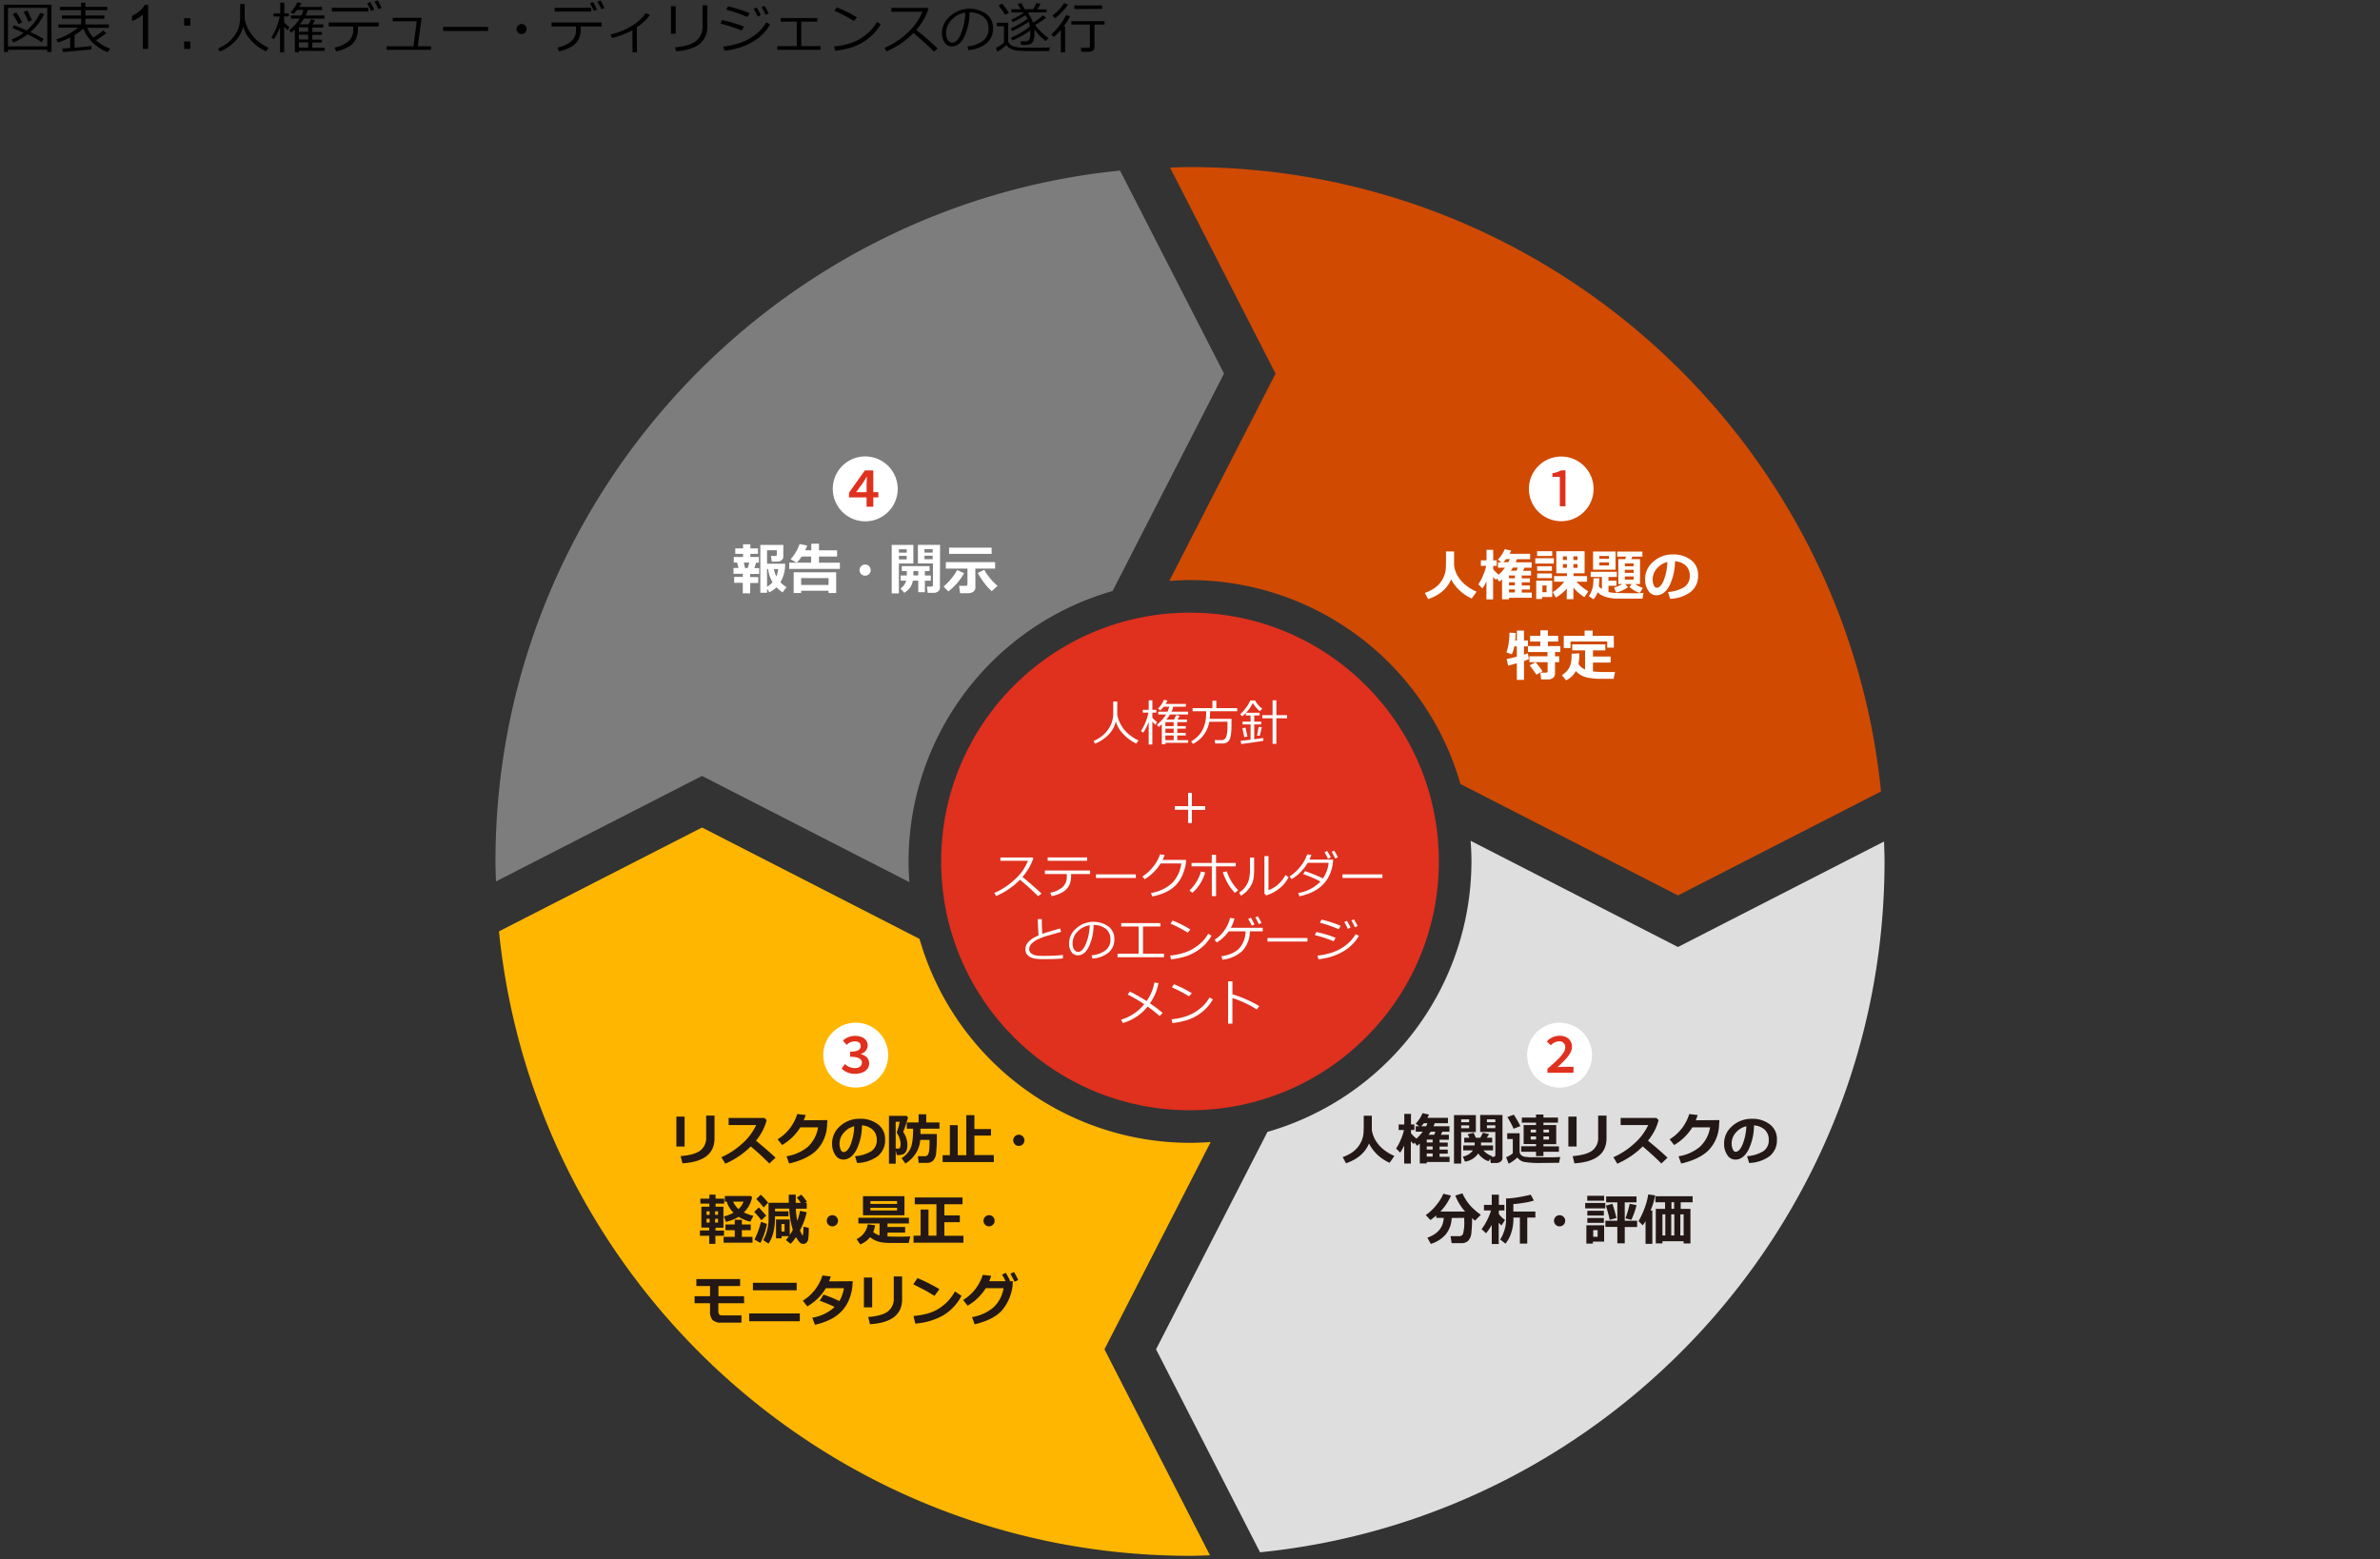<svg xmlns="http://www.w3.org/2000/svg" viewBox="0 0 769 504"><rect x="0" y="0" width="769" height="504" fill="#333333" stroke="none"/><defs><style>.cls-1{fill:#e0301e;}.cls-2{fill:#7d7d7d;}.cls-3{fill:#d04a02;}.cls-4{fill:#dedede;}.cls-5{fill:#ffb600;}.cls-6{fill:#231815;}.cls-7{fill:#fff;}</style></defs><g id="レイヤー_3" data-name="レイヤー 3"><path d="M15.28,16.07H2.58v.75H1.29V1.52H16.64v15.3H15.28ZM2.58,15h12.7V2.55H2.58Zm10.85-1.38a31.66,31.66,0,0,0-4.55-2.51,19.47,19.47,0,0,1-4.6,2.62l-.54-.94A17.69,17.69,0,0,0,7.66,10.6C6.27,10,5.05,9.47,4,9.09l.51-.92c.94.31,2.3.87,4.09,1.67A16.27,16.27,0,0,0,13,4.13l1.27.42a17.36,17.36,0,0,1-4.48,5.84,38,38,0,0,1,4.33,2.22ZM6,7.77C5.21,6.32,4.6,5.26,4.14,4.57L5.26,4c.34.52,1,1.58,1.9,3.18ZM9.15,7A35,35,0,0,0,7.64,3.82l1.18-.4q.87,1.65,1.5,3.15Z"/><path d="M20.34,16.82l-.22-1.15c.61,0,1.46-.1,2.56-.18v-3.4a23,23,0,0,1-4,1.65l-.47-1a21.34,21.34,0,0,0,7-3.79H18.85V7.9h7.36V6.05H20V5h6.19V3.28H19.34V2.21h6.87V.87h1.38V2.21h7.07V3.28H27.59V5h6.15V6.05H27.59V7.9h7.57V9h-7a12.22,12.22,0,0,0,2,3.11,20.11,20.11,0,0,0,3.19-2.28l1,.88A25.68,25.68,0,0,1,31,13a14.72,14.72,0,0,0,4.62,2.77l-.85,1.07a13.69,13.69,0,0,1-7.86-7.58,17.78,17.78,0,0,1-2.83,2.1v4.06c2.61-.23,4.42-.42,5.45-.57v1.11Q28.86,16.08,20.34,16.82Z"/><path d="M47.88,15.8H46.14V4.71a9,9,0,0,1-1.65,1.2,11.73,11.73,0,0,1-1.83.9V5.13a10.68,10.68,0,0,0,2.55-1.66,6.82,6.82,0,0,0,1.55-1.9h1.12Z"/><path d="M61.5,8.27h-2V5.87h2Zm0,7.53h-2V13.4h2Z"/><path d="M78.55,8.55a10.19,10.19,0,0,1-2.78,5A14.38,14.38,0,0,1,71,16.66l-.55-1a11.75,11.75,0,0,0,5.38-4.26A9.8,9.8,0,0,0,77.59,6V1.31h1.47v4.8a11.21,11.21,0,0,0,1.54,4,11.8,11.8,0,0,0,3.12,3.47,15.23,15.23,0,0,0,3.07,1.88l-.86,1.16a16.49,16.49,0,0,1-4.82-3.57A11,11,0,0,1,78.55,8.55Z"/><path d="M88.5,12.66l-.83-.59a17.37,17.37,0,0,0,1.71-3.32,17,17,0,0,0,1-3.41h-2v-1h2.16V.87h1.33V4.32h1.45v1H91.82V7.18a8.46,8.46,0,0,0,1.69,1.57l-.58,1a12.28,12.28,0,0,1-1.11-1.14v8.33H90.49V8.73A17.27,17.27,0,0,1,88.5,12.66Zm6.77,4.23V9.59c-.44.41-.82.75-1.14,1l-.68-.79A15.31,15.31,0,0,0,96.88,6H94V5h3.4a12.17,12.17,0,0,0,.63-1.8H96a17.32,17.32,0,0,1-1.19,1.34L93.88,4A10.05,10.05,0,0,0,96.07.7L97.36,1a7.28,7.28,0,0,1-.7,1.25h7.4v1H99.42A8.49,8.49,0,0,1,98.77,5h6.06V6H98.24a12.49,12.49,0,0,1-1.35,1.85H99.7c.39-.79.64-1.34.75-1.63l1.32.31L101,7.88h3.44v1h-3.53v1.45H104v.93h-3.09v1.55H104v.92h-3.09v1.71h4v1H96.57v.52Zm1.3-8.06v1.45h3V8.83Zm0,2.38v1.55h3V11.21Zm0,2.47v1.71h3V13.68Z"/><path d="M115.65,9.14a7.91,7.91,0,0,1-.73,3.63,6.2,6.2,0,0,1-2.32,2.35,12.91,12.91,0,0,1-4,1.47l-.46-1.24a9.88,9.88,0,0,0,4.37-1.94,4.86,4.86,0,0,0,1.62-3.94V8.55H106.2V7.27h16.18V8.55h-6.73ZM119,3.74H107.23V2.52H119Zm1.9-.65-1,.45a19.88,19.88,0,0,0-1.27-2.46l1-.43A18.88,18.88,0,0,1,120.88,3.09Zm2.41-.53-1,.41A17.24,17.24,0,0,0,121,.54L122,.11A20.15,20.15,0,0,1,123.29,2.56Z"/><path d="M139.28,16.09h-14.4V14.94h8.71l1.07-8.07H126.9V5.76h9.32L135,14.94h4.3Z"/><path d="M157.7,10H143.16V8.68H157.7Z"/><path d="M166.91,9.38a1.64,1.64,0,0,1,1.62-1.62,1.54,1.54,0,0,1,1.14.48,1.53,1.53,0,0,1,.48,1.14,1.56,1.56,0,0,1-.48,1.14,1.54,1.54,0,0,1-1.14.48,1.53,1.53,0,0,1-1.14-.48A1.56,1.56,0,0,1,166.91,9.38Z"/><path d="M187.65,9.14a7.91,7.91,0,0,1-.73,3.63,6.2,6.2,0,0,1-2.32,2.35,12.91,12.91,0,0,1-4,1.47l-.46-1.24a9.88,9.88,0,0,0,4.37-1.94,4.86,4.86,0,0,0,1.62-3.94V8.55H178.2V7.27h16.18V8.55h-6.73ZM191,3.74H179.23V2.52H191Zm1.9-.65-1,.45a19.88,19.88,0,0,0-1.27-2.46l1-.43A18.88,18.88,0,0,1,192.88,3.09Zm2.41-.53-1,.41A17.24,17.24,0,0,0,193,.54L194,.11A20.15,20.15,0,0,1,195.29,2.56Z"/><path d="M205.79,16.88h-1.44V9.78a28.24,28.24,0,0,1-6.62,2.5l-.45-1.14a22.72,22.72,0,0,0,7-2.86,14.8,14.8,0,0,0,4.33-4l1.39.52a12.47,12.47,0,0,1-2.14,2.41,21.74,21.74,0,0,1-2.09,1.6Z"/><path d="M218.32,10.91h-1.53V2h1.53Zm10.22-2.16a7.32,7.32,0,0,1-1,3.74,7.1,7.1,0,0,1-3.23,2.76,16.44,16.44,0,0,1-5.86,1.31l-.35-1.28q4.65-.36,6.76-2A5.79,5.79,0,0,0,227,8.4V1.73h1.53Z"/><path d="M240.37,8.6l-.72,1.28a44.88,44.88,0,0,0-6.85-2.23l.55-1.15A41.76,41.76,0,0,1,240.37,8.6Zm8.47-.73a15.49,15.49,0,0,1-5.89,5.8,22,22,0,0,1-8.88,2.7l-.36-1.31A26.11,26.11,0,0,0,239,13.9,16.2,16.2,0,0,0,242.91,12a18.87,18.87,0,0,0,2.56-2,15.76,15.76,0,0,0,2.12-2.76Zm-6.63-3.62-.74,1.24a45.62,45.62,0,0,0-6.83-2.36l.6-1.07a32,32,0,0,1,3.29.88A38.59,38.59,0,0,1,242.21,4.25Zm3.59.65-1,.44a19.88,19.88,0,0,0-1.27-2.46l1-.43A18.62,18.62,0,0,1,245.8,4.9Zm2.56-.54-1,.41a17.09,17.09,0,0,0-1.26-2.43l.92-.43A22.27,22.27,0,0,1,248.36,4.36Z"/><path d="M265.16,16.09h-14V14.91h6.29V7h-5.19V5.82h11.8V7h-5.16v7.91h6.24Z"/><path d="M284.55,7.85a15.38,15.38,0,0,1-3.83,4.45,17.46,17.46,0,0,1-4.9,2.8,25.66,25.66,0,0,1-6,1.28L269.52,15a23.33,23.33,0,0,0,5.14-1,15.59,15.59,0,0,0,3.84-1.84A20.27,20.27,0,0,0,281.16,10a14.64,14.64,0,0,0,2.19-2.92Zm-7.66-2.23-1,1.15a46.9,46.9,0,0,0-6.26-3.26l.75-1.1A37,37,0,0,1,276.89,5.62Z"/><path d="M303,15.66l-1.25,1q-2.41-2.47-6.58-6a27.29,27.29,0,0,1-8.7,5.93l-.66-1.12a25.28,25.28,0,0,0,7.21-4.68,18,18,0,0,0,5-7h-10V2.54h11.61l.36.33a19.4,19.4,0,0,1-3.94,6.8Q298.77,11.77,303,15.66Z"/><path d="M312.9,16.16,312.56,15a9.87,9.87,0,0,0,4.83-1.65,4.71,4.71,0,0,0,2-4.15,4.66,4.66,0,0,0-1.62-3.8A7.17,7.17,0,0,0,313.26,4a18.27,18.27,0,0,1-1.7,7.89Q310,15,307.55,15a2.7,2.7,0,0,1-2.35-1.27,5.41,5.41,0,0,1-.85-3.1A7.19,7.19,0,0,1,307,5.23a9.44,9.44,0,0,1,11.68-.73,5.44,5.44,0,0,1,2.17,4.57,6.08,6.08,0,0,1-2.19,5A10.22,10.22,0,0,1,312.9,16.16Zm-1-12.09a7.52,7.52,0,0,0-4.39,2.31,6.11,6.11,0,0,0-1.83,4.33,4.14,4.14,0,0,0,.53,2.18,1.68,1.68,0,0,0,1.5.89c1.09,0,2.05-1,2.86-3.07A19.25,19.25,0,0,0,311.88,4.07Z"/><path d="M338.94,16.51l-4.9,0a54,54,0,0,1-5.42-.17,6.14,6.14,0,0,1-2.19-.68,3.13,3.13,0,0,1-1.28-1.17,10.47,10.47,0,0,1-2.88,2.19l-.48-1.18a8.88,8.88,0,0,0,1.36-.79,10.27,10.27,0,0,0,1.23-.91V8.46h-2.33V7.37h3.71V13a1.73,1.73,0,0,0,.58,1.35,3,3,0,0,0,1.36.7c.52.12,1,.21,1.47.28s1.78.09,4,.09c2.83,0,4.85,0,6.05-.11ZM324.76,4.82a20.47,20.47,0,0,0-2.11-3l1.12-.7c.92,1.13,1.66,2.13,2.22,3Zm2.36,8.24-.47-.86a24.22,24.22,0,0,0,3.26-1.67,16.83,16.83,0,0,0,2.84-2,9.16,9.16,0,0,0-.35-1.48c-.7.48-1.61,1-2.74,1.65s-2,1.06-2.64,1.33l-.47-.83a25.56,25.56,0,0,0,2.81-1.42A22.48,22.48,0,0,0,332,6.05a5.48,5.48,0,0,0-.71-1.12,23,23,0,0,1-4.08,2.2l-.44-.81a17.27,17.27,0,0,0,2.08-1,15.1,15.1,0,0,0,2-1.31h-4.06V3h3l-1-1.66L330,1l1.12,2h2.71c.45-.79.8-1.47,1.07-2l1.32.24c-.09.19-.44.78-1.05,1.8h3V4h-5.62l-.39.31a9,9,0,0,1,1.55,2.84l.08.14A16.66,16.66,0,0,0,337,4.93l1,.78a25.44,25.44,0,0,1-3.56,2.37,21,21,0,0,0,4.35,4.25l-.94.92a16.2,16.2,0,0,1-3.6-3.74c0,.3,0,.63,0,1a8.78,8.78,0,0,1-.22,2.25,2.4,2.4,0,0,1-.63,1.16,2.06,2.06,0,0,1-.94.48,10.93,10.93,0,0,1-2,.11h-.51l-.2-1.16H331a3,3,0,0,0,1-.11,1,1,0,0,0,.49-.4,2.81,2.81,0,0,0,.33-1.1,9.27,9.27,0,0,0,.09-1.89A23.29,23.29,0,0,1,330,11.65,25.31,25.31,0,0,1,327.12,13.06Z"/><path d="M342.76,16.94V9.69a17.67,17.67,0,0,1-2.26,2.25l-.85-.8a18.3,18.3,0,0,0,2.75-3,21.93,21.93,0,0,0,2.07-3.27l1.32.37a24.29,24.29,0,0,1-2.14,3.32h.5v8.36Zm-1.93-11L340.08,5a14.21,14.21,0,0,0,3.73-4l1.3.48A18.47,18.47,0,0,1,343,4,13.13,13.13,0,0,1,340.83,5.9Zm11.29,10.79h-2.73l-.15-1.28h2.19c.49,0,.73-.2.73-.61V7.94h-6V6.84H356.9v1.1h-3.27v7.45a1.11,1.11,0,0,1-.46.94A1.63,1.63,0,0,1,352.12,16.69Zm-5-13.81V1.77h9V2.88Z"/><circle class="cls-1" cx="384.5" cy="278.41" r="80.41"/><path class="cls-2" d="M226.83,250.77l67,34.32c-.16-2.21-.27-4.43-.27-6.68A91,91,0,0,1,359.49,191l36-70.27-33.6-65.61C248.72,66.52,160.09,162.31,160.09,278.41c0,2.17.1,4.31.16,6.46Z"/><path class="cls-3" d="M412.14,120.75l-34.32,67c2.21-.16,4.43-.27,6.68-.27a91,91,0,0,1,87.39,65.91l70.28,36,65.6-33.6C596.39,142.63,500.61,54,384.5,54c-2.16,0-4.3.1-6.45.16Z"/><path class="cls-4" d="M542.17,306.06l-67-34.33c.16,2.21.27,4.43.27,6.68a91.07,91.07,0,0,1-65.91,87.4l-36,70.27,33.6,65.6C520.28,490.3,608.91,394.52,608.91,278.41c0-2.16-.1-4.3-.16-6.45Z"/><path class="cls-5" d="M356.86,436.08l34.32-67c-2.21.16-4.43.27-6.68.27a91,91,0,0,1-87.39-65.91l-70.28-36L161.23,301C172.61,414.19,268.39,502.82,384.5,502.82c2.17,0,4.31-.1,6.46-.16Z"/><path class="cls-6" d="M442.35,369.56q-1.89,4.49-7.44,6.39l-1.08-2a12.79,12.79,0,0,0,3-1.47,8.66,8.66,0,0,0,2-1.88,8.91,8.91,0,0,0,1.19-2.1,7.86,7.86,0,0,0,.52-2.07c.07-.67.1-1.85.1-3.54v-2.31h2.61V365a6.67,6.67,0,0,0,.33,1.59,9.29,9.29,0,0,0,1.19,2.46,11.22,11.22,0,0,0,2.38,2.54,14.66,14.66,0,0,0,3.39,2L449,375.8a13.76,13.76,0,0,1-4.09-2.76A12.58,12.58,0,0,1,442.35,369.56Z"/><path class="cls-6" d="M461,376h-2.25v-6.41l-.89.72-.8-1.07-.27.5a6.72,6.72,0,0,1-.93-.93v7.25h-2.16v-5.82a15.45,15.45,0,0,1-1.29,2.26l-1.32-1.32a16.31,16.31,0,0,0,1.54-2.92,14.54,14.54,0,0,0,1-3.06h-1.71v-1.78h1.82V360h2.16v3.4H457v1.78H455.9v1.07a10.64,10.64,0,0,0,1.79,1.73,15.26,15.26,0,0,0,2-2.25h-2.25V364h1.14l-1.17-.86a10.19,10.19,0,0,0,2.21-3.37l2.09.43a5.68,5.68,0,0,1-.52,1.06h6.66V363h-4.28a10.43,10.43,0,0,1-.39,1h5.15v1.75h-2.29c-.13.27-.3.59-.5,1h2.6v1.59h-3v.92h2.64v1.29h-2.64v1h2.64v1.31h-2.64v1h3.23v1.68H461Zm-.22-12a9.45,9.45,0,0,0,.45-1h-1.16a7.91,7.91,0,0,1-.89,1Zm.22,4.3v.92h1.9v-.92Zm0,2.21v1h1.9v-1Zm0,2.29v1h1.9v-1Zm1.26-7.05a11.17,11.17,0,0,1-.69,1h1.82l.41-1Z"/><path class="cls-6" d="M476.86,365.87h-4.74v10.19H469.8V360.39h7.06Zm-2.16-3.19v-.93h-2.58v.93Zm0,1.95v-.92h-2.58v.92Zm2.92,8.15a6.09,6.09,0,0,1-4.29,2.64l-.66-1.63a5.09,5.09,0,0,0,3.24-2h-3.12v-1.6h3.69v-.94h-3.37v-1.55h1.68l-.57-1.13,1.91-.47.72,1.6h1.47l.82-1.62,2,.47-.75,1.15h1.75v1.55h-3.6v.94h3.88v1.6h-3.1a6.44,6.44,0,0,0,2.74,1.85l-.14.21h.67a.59.59,0,0,0,.39-.14.45.45,0,0,0,.18-.36v-7.52h-4.9v-5.48h7.2v13.9a1.41,1.41,0,0,1-.58,1.15,2.17,2.17,0,0,1-1.38.46h-1.84l-.16-1.38-.56.83A6.94,6.94,0,0,1,477.62,372.78Zm2.82-10.1h2.71v-.93h-2.71Zm2.71,1h-2.71v.92h2.71Z"/><path class="cls-6" d="M504.13,373.93l-.4,1.87h-.37l-5.49.06a29.18,29.18,0,0,1-5.6-.38,3.92,3.92,0,0,1-2-1.39,11.88,11.88,0,0,1-2.82,2l-.81-2.1a7.11,7.11,0,0,0,2.16-1.27v-4.6H487v-1.87h4v5.94a1.38,1.38,0,0,0,.24.81,1.79,1.79,0,0,0,.7.59,2.8,2.8,0,0,0,.83.28l1.41.14c.4,0,1.44,0,3.14,0C500.83,374.07,503.1,374,504.13,373.93Zm-12.85-10-2.23.86a27.63,27.63,0,0,0-2-3.76l2.07-.79A35.79,35.79,0,0,1,491.28,364Zm12.42,8.3h-5v1.41h-2.4v-1.41h-4.79v-1.77h4.79v-.72h-4V363.6h4v-.77h-4.58v-1.64h4.58v-1h2.4v1h4.7v1.64h-4.7v.77h4.13v6.17h-4.13v.72h5ZM494.59,366h1.72v-.92h-1.72Zm1.72,1.28h-1.72v1h1.72Zm2.4-1.28h1.79v-.92h-1.79Zm1.79,1.28h-1.79v1h1.79Z"/><path class="cls-6" d="M509.41,370.53h-2.66v-9.65h2.66Zm9.67-2.65q0,7.46-10.37,8.09l-.57-2.33q4.5-.37,6.37-1.82a5.06,5.06,0,0,0,1.87-4.28v-7h2.7Z"/><path class="cls-6" d="M538.79,374.15l-2,1.89q-1.56-1.69-6-5.53a27,27,0,0,1-8.23,5.58L521.3,374a24.87,24.87,0,0,0,6.54-4.24,18.49,18.49,0,0,0,4.71-6.15h-8.91v-2.3h11.55l.72.69a17,17,0,0,1-1.43,3.67,22.56,22.56,0,0,1-2,3C535,370.7,537.09,372.53,538.79,374.15Z"/><path class="cls-6" d="M555.56,362l-.12,1.68a12.28,12.28,0,0,1-3.32,8q-3,3-8.92,4.36l-.85-2.34a14.19,14.19,0,0,0,6.81-3,10.86,10.86,0,0,0,3.38-6.35h-5.73a17,17,0,0,1-5.88,5.71l-1.46-1.85a14.49,14.49,0,0,0,6.34-8.16l2.73.31c-.22.67-.43,1.24-.61,1.7Z"/><path class="cls-6" d="M565.15,375.85l-.65-2.19a11.58,11.58,0,0,0,5.24-1.61,4.14,4.14,0,0,0,1.76-3.65,4.35,4.35,0,0,0-1.26-3.26,5.69,5.69,0,0,0-3.51-1.43,18.13,18.13,0,0,1-1.84,8q-1.67,3.06-4.17,3.06a3.08,3.08,0,0,1-2.65-1.54,6.34,6.34,0,0,1-1-3.53v-.22a7.29,7.29,0,0,1,2.45-5.39,9.2,9.2,0,0,1,6.17-2.51H566a9.16,9.16,0,0,1,5.85,1.8,5.92,5.92,0,0,1,2.29,4.91,6.57,6.57,0,0,1-2.31,5.33A11.67,11.67,0,0,1,565.15,375.85ZM564.26,364A6.18,6.18,0,0,0,560.9,366a5.28,5.28,0,0,0-1.39,3.55,4.79,4.79,0,0,0,.35,1.84c.22.57.54.85.95.85.83,0,1.58-.81,2.25-2.41A17.55,17.55,0,0,0,564.26,364Z"/><path class="cls-6" d="M469.05,393.64a8.8,8.8,0,0,1-2,5.4A10.18,10.18,0,0,1,462.3,402L461.2,400q5.06-1.79,5.28-6.4h-2.41v-.78a20.13,20.13,0,0,1-1.89,1.48l-1.49-1.61a16.38,16.38,0,0,0,3.56-3.42,13.55,13.55,0,0,0,2.11-3.47l2.48.59a18.13,18.13,0,0,1-3.43,5.17h8a16.07,16.07,0,0,1-3.18-5.19l2.3-.69a16.24,16.24,0,0,0,2.49,3.91,19.74,19.74,0,0,0,3.45,3l-1.89,1.91-.94-.81a41.06,41.06,0,0,1-.22,4.67,4.15,4.15,0,0,1-1.06,2.67,3.14,3.14,0,0,1-2.15.74h-3.17l-.36-2.25h2.79a1.3,1.3,0,0,0,1.25-.77,14,14,0,0,0,.38-4.41v-.75Z"/><path class="cls-6" d="M482,395.87a18.18,18.18,0,0,1-1.84,2.71l-1.45-1.35a16.28,16.28,0,0,0,1.75-2.81,18.65,18.65,0,0,0,1.31-3.22h-2.29v-1.8H482v-3.3h2.29v3.3h1.8v1.8h-1.8v1.16a9.28,9.28,0,0,0,2,1.92l-1.16,1.78-.88-.86v6.86H482Zm11.47,6.05h-2.38V393.5H489v.29a14.21,14.21,0,0,1-.77,4.82,10.65,10.65,0,0,1-1.8,3.32l-1.72-1.35a8.27,8.27,0,0,0,1-1.94,12,12,0,0,0,.72-2.36,13.76,13.76,0,0,0,.2-2.59v-6.36c.95,0,1.79-.1,2.53-.19s1.67-.24,2.79-.45,2-.41,2.65-.59l1,1.89a18.76,18.76,0,0,1-3,.71c-1.38.23-2.59.38-3.62.45v2.41h7.11v1.94h-2.61Z"/><path class="cls-6" d="M505.73,394.53a1.81,1.81,0,1,1-.53-1.27A1.71,1.71,0,0,1,505.73,394.53Z"/><path class="cls-6" d="M518.69,390.53h-6.5v-1.75h6.5Zm-.38,10.74h-3.63v.65h-2.11V396h5.74Zm0-13.23h-5.45v-1.57h5.45Zm-.09,4.81h-5.34v-1.54h5.34Zm0,2.35h-5.34v-1.55h5.34Zm-2,4.52v-2.15h-1.44v2.15Zm12.75-3.17h-4v5.27l-2.39,0v-5.3h-3.86v-2h3.86v-5.93h-3.62v-1.92h9.81v1.92h-3.8v5.93h4Zm-6.65-2.91-2.23.57c-.14-.82-.54-2.35-1.2-4.57l2.1-.58A46.32,46.32,0,0,1,522.29,393.64Zm6.46-4.16a22.69,22.69,0,0,1-1.69,4.75l-1.89-.49a35.06,35.06,0,0,0,1.37-4.68Z"/><path class="cls-6" d="M533.89,402h-2.2v-7.37a7.74,7.74,0,0,1-.92,1.36l-1.35-1.34a26,26,0,0,0,2-4.3,20.7,20.7,0,0,0,1.13-4.32l2.23.29a21.78,21.78,0,0,1-1.47,4.9h.57Zm10.09-.84h-6.83v.68H535V390.7h3v-2.14h-3.13v-1.95H546.9v1.95h-3.85v2.14h3.15v11.16H544Zm-6.83-1.87h.93v-6.84h-.93Zm2.84,0h1v-6.84h-1Zm.07-8.61h.87v-2.14h-.87Zm2.86,8.61H544v-6.84h-1.06Z"/><path class="cls-7" d="M468.89,187.23q-1.89,4.49-7.44,6.39l-1.08-2a12.79,12.79,0,0,0,3-1.47,8.38,8.38,0,0,0,3.23-4,7.49,7.49,0,0,0,.52-2.07c.07-.67.1-1.85.1-3.54v-2.31h2.61v4.4a6.5,6.5,0,0,0,.32,1.59,9.14,9.14,0,0,0,1.19,2.46,11,11,0,0,0,2.38,2.54,14.66,14.66,0,0,0,3.39,2l-1.58,2.2a13.89,13.89,0,0,1-4.09-2.76A12.64,12.64,0,0,1,468.89,187.23Z"/><path class="cls-7" d="M487.58,193.68h-2.25v-6.42c-.24.2-.54.45-.89.72l-.8-1.07-.26.5a6.72,6.72,0,0,1-.94-.93v7.25h-2.16v-5.82a15.45,15.45,0,0,1-1.29,2.26l-1.32-1.32a16.31,16.31,0,0,0,1.54-2.92,15.26,15.26,0,0,0,1-3.06h-1.72v-1.78h1.82v-3.4h2.16v3.4h1.14v1.78h-1.14V184a11.12,11.12,0,0,0,1.79,1.72,15.34,15.34,0,0,0,2-2.25H484v-1.75h1.13l-1.17-.86a10.38,10.38,0,0,0,2.22-3.37l2.08.43a6,6,0,0,1-.52,1.07h6.66v1.74h-4.28a10.22,10.22,0,0,1-.39,1h5.16v1.75h-2.3c-.13.27-.3.59-.5,1h2.6V186h-3v.92h2.64v1.29H491.7v1h2.64v1.31H491.7v1h3.23v1.68h-7.35Zm-.22-12a10.34,10.34,0,0,0,.45-1h-1.16a9.51,9.51,0,0,1-.88,1Zm.22,4.3v.92h1.9V186Zm0,2.21v1h1.9v-1Zm0,2.29v1h1.9v-1Zm1.26-7.05c-.19.3-.42.62-.69,1H490c.11-.26.25-.58.41-1Z"/><path class="cls-7" d="M502.06,182.14l-6,0v-1.72l6,0Zm-.52,10.8h-3.28v.65h-1.89v-5.94h5.17Zm0-13.27h-4.89v-1.52h4.89Zm-.09,4.8h-4.78V183h4.78Zm0,2.37h-4.78v-1.51h4.78Zm-1.74,4.55v-2.18h-1.34v2.18Zm6.55-1.16a15.68,15.68,0,0,1-3.54,2.91l-1-1.77a14,14,0,0,0,3.68-3.36h-3.26v-1.84h4.16v-.9h-3.44v-7.12H512v7.12h-3.58v.9h4.37V188h-3.4a16.38,16.38,0,0,0,3.82,3.11L511.94,193a14.39,14.39,0,0,1-3.56-3.11v3.75h-2.16ZM505,181h1.27v-1.19H505Zm1.27,1.3H505v1.22h1.27Zm2.11-1.3h1.33v-1.19h-1.33Zm1.33,1.3h-1.33v1.22h1.33Z"/><path class="cls-7" d="M516.76,186.86c0,.6-.07,1.5-.17,2.7a6.09,6.09,0,0,0,1,.79v-3.89h-3.63V184.8h8.46v1.66h-2.72v1.22h2.58l0,1.64h-2.56v2a11.88,11.88,0,0,0,2.52.33c1,0,2.78.07,5.34.07a32.11,32.11,0,0,0,3.45-.1l-.31,1.84q-6,0-8.13,0a12.86,12.86,0,0,1-3.77-.55,6.44,6.44,0,0,1-2.63-1.51,6.4,6.4,0,0,1-1.31,2.28l-1.49-1a8.43,8.43,0,0,0,.83-1.61,9.12,9.12,0,0,0,.49-1.74,16.21,16.21,0,0,0,.14-2.4Zm5.25-2.75h-7.28v-5.86H522Zm-5.24-3.5h3.1v-.94h-3.1Zm3.1,1.15h-3.1v1h3.1Zm6.16,8a10.57,10.57,0,0,1-3.83,1.74l-.69-1.6a13.13,13.13,0,0,0,2.7-1.13H522.9v-8.07h2.24l.24-.82h-2.86v-1.62h8.15v1.62h-3.24l-.35.82h2.83v8.07h-1.6a10.54,10.54,0,0,0,2.53,1.22l-1,1.62a8.33,8.33,0,0,1-1.79-.79,8.54,8.54,0,0,1-1.56-1.1l.74-.95h-2.09Zm1.8-6.75v-.92H525V183ZM525,185.14h2.85v-1H525Zm2.85,1.17H525v1h2.85Z"/><path class="cls-7" d="M539.62,193.53l-.65-2.2a11.46,11.46,0,0,0,5.25-1.61,4.15,4.15,0,0,0,1.76-3.65,4.29,4.29,0,0,0-1.27-3.25,5.59,5.59,0,0,0-3.5-1.44,18.35,18.35,0,0,1-1.84,8q-1.67,3-4.17,3a3,3,0,0,1-2.65-1.54,6.34,6.34,0,0,1-1-3.53v-.22a7.21,7.21,0,0,1,2.45-5.38,9.16,9.16,0,0,1,6.17-2.52h.36a9.19,9.19,0,0,1,5.85,1.8,5.92,5.92,0,0,1,2.29,4.91,6.56,6.56,0,0,1-2.31,5.33A11.75,11.75,0,0,1,539.62,193.53Zm-.88-11.9a6.3,6.3,0,0,0-3.36,2.08,5.28,5.28,0,0,0-1.39,3.55,5.07,5.07,0,0,0,.34,1.85q.34.84,1,.84c.83,0,1.58-.8,2.25-2.41A17.69,17.69,0,0,0,538.74,181.63Z"/><path class="cls-7" d="M494,213a15.87,15.87,0,0,1-1.58.62v6.11H490.1v-5.38c-1.23.37-2.17.62-2.81.76l-.47-2.13c.78-.13,1.88-.38,3.28-.75v-3.32h-.83a9.41,9.41,0,0,1-.81,2.56l-1.72-.62a13.51,13.51,0,0,0,.69-2.74,22.43,22.43,0,0,0,.29-3.63l2,.08a24.25,24.25,0,0,1-.14,2.44h.54V203.8h2.29V207h1.27v1.91h-1.27v2.67a9.47,9.47,0,0,0,1.25-.45Zm8.44,4.62a1.77,1.77,0,0,1-.63,1.45,2.53,2.53,0,0,1-1.69.52h-2.15l-.28-2.2h1.79c.38,0,.57-.17.57-.52V214h-5.89V212.1H500v-1.37h-6.31v-1.94h4v-1.45H494.4v-1.87h3.31v-1.76h2.43v1.76h3.33v1.87h-3.33v1.45h4v1.94h-1.69v1.37h1.33V214h-1.33Zm-4-.68-2,1.1c-.44-.68-1.18-1.68-2.2-3l1.9-1A20.41,20.41,0,0,1,498.38,216.92Z"/><path class="cls-7" d="M510.28,211.16v.17a15.73,15.73,0,0,1-.26,3.27,4.79,4.79,0,0,0,2.13,1.78v-6.19H508v-1.95h10.7v1.95h-4v2h5.72v1.95h-5.72V217a30.06,30.06,0,0,0,3.56.18h3.57l-.46,2.2H520c-1.55,0-2.74,0-3.56,0a25.17,25.17,0,0,1-2.76-.25,8.3,8.3,0,0,1-2.63-.8,6.42,6.42,0,0,1-1.87-1.46,6.94,6.94,0,0,1-3.17,3l-1.36-1.67a7,7,0,0,0,1.93-1.71,6.11,6.11,0,0,0,.93-1.88,10.42,10.42,0,0,0,.28-2.79c0-.17,0-.36,0-.55Zm11.18-1.84h-2.15v-2H507.45v2.11h-2.18v-3.93H512v-1.7h2.59v1.7h6.83Z"/><path class="cls-6" d="M221.2,370.53h-2.66v-9.65h2.66Zm9.67-2.65q0,7.46-10.37,8.09l-.58-2.33q4.5-.37,6.38-1.82a5.09,5.09,0,0,0,1.87-4.28v-7h2.7Z"/><path class="cls-6" d="M250.58,374.15l-2,1.89a81,81,0,0,0-6-5.53,26.53,26.53,0,0,1-8.22,5.58L233.08,374a24.76,24.76,0,0,0,6.55-4.24,18.33,18.33,0,0,0,4.7-6.15h-8.9v-2.3H247l.72.69a16.5,16.5,0,0,1-1.44,3.67,21.51,21.51,0,0,1-2,3C246.76,370.7,248.88,372.53,250.58,374.15Z"/><path class="cls-6" d="M267.35,362l-.12,1.67a12.24,12.24,0,0,1-3.33,8q-3,3-8.92,4.36l-.84-2.34a14.28,14.28,0,0,0,6.81-3,10.86,10.86,0,0,0,3.38-6.35h-5.74a16.91,16.91,0,0,1-5.88,5.71l-1.45-1.85a14.51,14.51,0,0,0,6.33-8.16l2.74.31c-.23.67-.43,1.24-.62,1.71Z"/><path class="cls-6" d="M276.93,375.86l-.65-2.2a11.58,11.58,0,0,0,5.25-1.61,4.15,4.15,0,0,0,1.76-3.65,4.29,4.29,0,0,0-1.27-3.25,5.59,5.59,0,0,0-3.51-1.44,18.07,18.07,0,0,1-1.84,8q-1.65,3-4.17,3.05a3.05,3.05,0,0,1-2.64-1.54,6.26,6.26,0,0,1-1-3.53v-.22a7.28,7.28,0,0,1,2.44-5.39,9.22,9.22,0,0,1,6.18-2.51h.36a9.19,9.19,0,0,1,5.85,1.8,5.94,5.94,0,0,1,2.29,4.91,6.57,6.57,0,0,1-2.31,5.33A11.78,11.78,0,0,1,276.93,375.86ZM276,364a6.31,6.31,0,0,0-3.36,2.08,5.31,5.31,0,0,0-1.38,3.55,4.78,4.78,0,0,0,.34,1.84c.23.57.55.85,1,.85.83,0,1.58-.8,2.25-2.41A17.76,17.76,0,0,0,276,364Z"/><path class="cls-6" d="M293.4,361.15c-.1.39-.34,1.17-.73,2.35s-.68,1.95-.85,2.32a7.26,7.26,0,0,1,1.37,4.14,5.48,5.48,0,0,1-.19,1.55,2.54,2.54,0,0,1-.57,1.08,2,2,0,0,1-.92.56,5.76,5.76,0,0,1-1.6.16h-.15l-.35-1.52v4.3h-2.18V360.63h5.69Zm-4,10.05h.35a4.26,4.26,0,0,0,.76,0,.68.68,0,0,0,.21-.19,1,1,0,0,0,.19-.45,3.4,3.4,0,0,0,.08-.78,5.9,5.9,0,0,0-.33-1.86,6.53,6.53,0,0,0-.77-1.61.62.62,0,0,1-.11-.34.72.72,0,0,1,.07-.3,21.24,21.24,0,0,0,.85-3.14h-1.3Zm8-6.43v1.72h5.3a50.24,50.24,0,0,1-.25,6.39,3.81,3.81,0,0,1-1,2.25,2.65,2.65,0,0,1-1.87.69h-2.76l-.22-2.15h2.07a1.77,1.77,0,0,0,.83-.17,1.18,1.18,0,0,0,.5-.7,6.05,6.05,0,0,0,.27-1.52c.05-.66.07-1.43.07-2.32v-.55h-3a9.21,9.21,0,0,1-1.52,4.47,10.6,10.6,0,0,1-3.27,3.16l-1.24-1.73a8.28,8.28,0,0,0,2.72-2.83q1-1.75,1-6.52v-.19H293v-2h3.81v-2.66h2.47v2.66h4.27v2Z"/><path class="cls-6" d="M321.11,375.56H304.57v-2.22h2.34v-9.7h2.54v9.7h2.77V360.4h2.62v4.5h5.37V367h-5.37v6.3h6.27Z"/><path class="cls-6" d="M331,368.53a1.81,1.81,0,1,1-.53-1.27A1.75,1.75,0,0,1,331,368.53Z"/><path class="cls-6" d="M233.91,399.39h-2.76V402h-2v-2.61h-3v-1.73h3v-.91h-2.53V390h2.58V389h-2.9v-1.61h2.9v-1.3h2v1.3H234V389h-2.77V390h2.52v6.79h-2.55v.91h2.76Zm-4.62-7.91h-1v1.15h1Zm-1,2.42v1.23h1V393.9Zm3.71-1.27v-1.15h-.93v1.15Zm0,2.5V393.9h-.93v1.23Zm11.14,6.5h-9.34v-1.89h3.6v-2.15h-3v-1.85h3v-1.53h2.31v1.53h2.87v1.85H239.7v2.15h3.43ZM243,386.91a8.89,8.89,0,0,1-2.66,4.92,13.94,13.94,0,0,0,3.09,1.1l-1,1.91a13.57,13.57,0,0,1-3.77-1.58,13.3,13.3,0,0,1-4.1,1.62l-.68-1.73a12.56,12.56,0,0,0,3.12-1.22,8.62,8.62,0,0,1-1.45-1.88,5.84,5.84,0,0,1-.71-1.7h-.64v-1.82h8.4Zm-4.38,3.83a5.83,5.83,0,0,0,1.61-2.39h-3.36A7.43,7.43,0,0,0,238.59,390.74Z"/><path class="cls-6" d="M247.56,392.86,246,394.38a23.54,23.54,0,0,0-2.31-2.71l1.48-1.43C245.76,390.83,246.55,391.71,247.56,392.86Zm.23,2.7a21.6,21.6,0,0,1-2.1,6.15l-1.91-1.11a27,27,0,0,0,2.1-5.74Zm.39-6.86-1.45,1.54a24.67,24.67,0,0,0-2.36-2.73l1.44-1.41A21.74,21.74,0,0,1,248.18,388.7Zm6.72,10.82h-2.36v.68h-1.8v-6.08h4.43v5c.35-.51.68-1.06,1-1.64a26.5,26.5,0,0,1-1.14-6.86h-4.6v.88h4.33v1.6h-4.33c0,3.95-.73,6.89-2.12,8.81l-1.68-1.08a14.82,14.82,0,0,0,1.7-7.39v-4.71h6.53V386.1h2.25v2.64h1.65a20.72,20.72,0,0,0-1.31-1.69l1.46-.95a20.88,20.88,0,0,1,1.81,2.25l-.58.39h.53v1.89h-3.52a27.67,27.67,0,0,0,.45,3.94,20.47,20.47,0,0,0,.91-3.26l2.16.47a24.5,24.5,0,0,1-2.2,5.86q.19.47.42.93a3.21,3.21,0,0,0,.29.53.22.22,0,0,0,.16.07.12.12,0,0,0,.09-.06,5.16,5.16,0,0,0,.11-.81c.05-.51.07-1.12.07-1.84l1.7.36v.39a28.06,28.06,0,0,1-.12,2.94,2.22,2.22,0,0,1-.61,1.47,1.55,1.55,0,0,1-1,.4,1.66,1.66,0,0,1-1.07-.39,7,7,0,0,1-1.29-1.84,15.76,15.76,0,0,1-1.77,2.2l-1.51-1.22C254.26,400.36,254.59,400,254.9,399.52ZM253.5,398v-2.41h-1V398Z"/><path class="cls-6" d="M270.76,394.53a1.81,1.81,0,1,1-.53-1.27A1.75,1.75,0,0,1,270.76,394.53Z"/><path class="cls-6" d="M282.77,396a10.91,10.91,0,0,1-.63,2.19,6,6,0,0,0,2.05,1.09V395.4h-6.84v-1.84h16.33v1.84h-6.92v1.13h5.7v1.84h-5.7v1.24q1.68.06,3.45.06c1.26,0,2.56,0,3.9-.07l-.49,2.1c-3.29,0-5.45,0-6.47,0a15.49,15.49,0,0,1-2.57-.25,8.29,8.29,0,0,1-1.88-.61,6.9,6.9,0,0,1-1.56-1,7.68,7.68,0,0,1-3.19,2.34l-1.17-1.71a6.45,6.45,0,0,0,3.61-4.79Zm9.47-3.23h-13.4v-6.17h13.4Zm-11-3.67h8.6v-.92h-8.6Zm8.6,1.24h-8.6v.87h8.6Z"/><path class="cls-6" d="M297.46,399.34v-8.43H300v8.43h2.57V389.19h-7V387H311v2.2h-5.87v3.61h5V395h-5v4.38h6.16v2.25H295.17v-2.25Z"/><path class="cls-6" d="M321.37,394.53a1.74,1.74,0,0,1-.52,1.28,1.77,1.77,0,0,1-1.28.53,1.73,1.73,0,0,1-1.27-.53,1.8,1.8,0,0,1,0-2.55,1.73,1.73,0,0,1,1.27-.53,1.77,1.77,0,0,1,1.28.53A1.74,1.74,0,0,1,321.37,394.53Z"/><path class="cls-6" d="M240.45,421.18h-8.34v2.4a2.19,2.19,0,0,0,.24,1.18c.16.24.5.36,1,.36h6.22v2.34h-6.42a3.88,3.88,0,0,1-2.94-.87,4.16,4.16,0,0,1-.79-2.84v-2.57h-5v-2.27h5v-3.29H225v-2.25h14.14v2.25h-7v3.29h8.26Z"/><path class="cls-6" d="M258.43,427H242.06v-2.51h16.37Zm-1-10H243.27v-2.41h14.15Z"/><path class="cls-6" d="M275.5,414.07a17.86,17.86,0,0,1-.23,2.68,15.33,15.33,0,0,1-1.17,3.82,11.88,11.88,0,0,1-2.21,3.24,13.16,13.16,0,0,1-3.57,2.6,21.61,21.61,0,0,1-5,1.74l-.88-2.29a13.8,13.8,0,0,0,7.24-3.47,48.27,48.27,0,0,0-4.82-2l1.22-2a43.71,43.71,0,0,1,5.14,2.1,12.62,12.62,0,0,0,1.46-4.16h-5.84a16.42,16.42,0,0,1-6,5.87l-1.44-1.84a14.69,14.69,0,0,0,6.34-8.15l2.7.34c-.25.73-.44,1.25-.57,1.57Z"/><path class="cls-6" d="M281.81,422.53h-2.67v-9.65h2.67Zm9.67-2.65q0,7.46-10.38,8.09l-.57-2.33q4.5-.37,6.38-1.82a5.09,5.09,0,0,0,1.87-4.28v-7h2.7Z"/><path class="cls-6" d="M303.54,416.64l-1.61,2.18q-1.31-.84-2.31-1.41t-4.54-2.35l1.38-2A57.61,57.61,0,0,1,303.54,416.64Zm7.13,2.15a16.05,16.05,0,0,1-5.83,6.28,21.66,21.66,0,0,1-9.1,2.7l-.59-2.46a24.22,24.22,0,0,0,5-.92,13.6,13.6,0,0,0,3.51-1.68,17.17,17.17,0,0,0,2.56-2.12,17.4,17.4,0,0,0,2.33-3.21Z"/><path class="cls-6" d="M327.25,414.07l-.09,1.6a15,15,0,0,1-3.12,7.46q-2.61,3.31-9.12,4.87l-.84-2.34a14.15,14.15,0,0,0,6.83-3.05,10.81,10.81,0,0,0,3.35-6.29h-5.75a16.83,16.83,0,0,1-5.86,5.67l-1.46-1.85a14.47,14.47,0,0,0,6.34-8.12l2.73.31q-.36,1.11-.63,1.74h5.28c-.43-.89-.8-1.6-1.13-2.14l1.2-.58c.42.68.88,1.54,1.39,2.59l-.3.13Zm1.77-.39-1.22.55a25.6,25.6,0,0,0-1.34-2.57l1.17-.57C328.05,411.77,328.51,412.63,329,413.68Z"/><path class="cls-7" d="M242.37,191.76H240v-3.4h-2.78v-1.91H240v-1h-3v-1.9h1.63l-.47-1.73h-1.07V180h3v-1h-2.52v-1.77h2.52v-1.33h2.36v1.33h2.47V179h-2.47v1h2.75v1.87h-.91l-.54,1.73h1.54v1.9h-2.9v1H245v1.91h-2.58Zm-1.63-8.19h.86l.5-1.73h-1.77Zm7.1,8h-2.17V176.11h7.43v3.78a1.46,1.46,0,0,1-.55,1.14,1.91,1.91,0,0,1-1.26.47h-1.94l-.24-1.82h1.42c.31,0,.47-.14.47-.41v-1.44h-3.16v4.36h5.84a11.2,11.2,0,0,1-1.53,6,10,10,0,0,0,2,1.58l-1.31,1.68a13.39,13.39,0,0,1-1.94-1.64,10.84,10.84,0,0,1-2.33,1.63l-.7-1.18Zm0-7.67v5.75a8.53,8.53,0,0,0,1.78-1.46,10.57,10.57,0,0,1-1.43-4.29Zm3,2.4a9.18,9.18,0,0,0,.6-2.4h-1.38A9.65,9.65,0,0,0,250.83,186.29Z"/><path class="cls-7" d="M260.8,176.32a11.86,11.86,0,0,1-.66,1.54h2v-2.14h2.48v2.14h5.85v2h-5.85v2h6.75v2H255v-2h7.08v-2h-3.06a13.78,13.78,0,0,1-1.58,2l-2-1.12a12.55,12.55,0,0,0,1.73-2.36,13.73,13.73,0,0,0,1.19-2.56Zm6.91,14.59h-8.85v.74h-2.42v-6.71h13.73v6.71h-2.46Zm-8.85-1.85h8.85v-2.23h-8.85Z"/><path class="cls-7" d="M281.32,184.25a1.78,1.78,0,0,1-1.8,1.8,1.72,1.72,0,0,1-1.27-.52,1.77,1.77,0,0,1-.53-1.28,1.81,1.81,0,0,1,1.8-1.8,1.75,1.75,0,0,1,1.28.53A1.72,1.72,0,0,1,281.32,184.25Z"/><path class="cls-7" d="M295.12,182.12h-4.68v9.66h-2.32V176.11h7Zm-2.16-3.5v-1.1h-2.52v1.1Zm0,2.16v-1.13h-2.52v1.13Zm2,6.87a5.65,5.65,0,0,1-.86,2.19,6.35,6.35,0,0,1-1.92,1.74l-1.24-1.39a4.25,4.25,0,0,0,1.85-2.54H291V186h2v-1.44h-1.63v-1.6h9v1.6h-1.53V186h1.93v1.67h-1.93v3.71h-2.14v-3.71Zm.16-1.67h1.58v-1.44h-1.58Zm8.58,4a1.41,1.41,0,0,1-.58,1.15,2.19,2.19,0,0,1-1.38.46h-2l-.24-2h1.39a.59.59,0,0,0,.38-.14.44.44,0,0,0,.17-.36v-7h-4.85v-6h7.16Zm-5-11.39h2.66v-1.1H298.7Zm2.66,1H298.7v1.13h2.66Z"/><path class="cls-7" d="M311.5,185.23a17.18,17.18,0,0,1-1.89,2.8,19,19,0,0,1-3.21,3.11l-1.53-1.6a16.05,16.05,0,0,0,2.68-2.76,13.18,13.18,0,0,0,1.7-2.56Zm3.66,4.6a1.63,1.63,0,0,1-.66,1.38,2.67,2.67,0,0,1-1.64.5h-2.65l-.32-2.38h2.16a.6.6,0,0,0,.37-.13.41.41,0,0,0,.18-.32v-5.13h-7v-2.09h15.93v2.09h-6.39ZM320.4,179H306.66v-2H320.4Zm1.94,10.32-1.89,1.74a16.36,16.36,0,0,1-2.38-2.61,21.48,21.48,0,0,1-2.14-3.29l2.11-1a11.14,11.14,0,0,0,1,1.59,22.37,22.37,0,0,0,1.52,1.91A22,22,0,0,0,322.34,189.35Z"/><path class="cls-7" d="M360.54,233.14a9.12,9.12,0,0,1-2.47,4.42,12.67,12.67,0,0,1-4.26,2.78l-.48-.88a10.49,10.49,0,0,0,4.78-3.79,8.76,8.76,0,0,0,1.58-4.81V226.7H361V231a10,10,0,0,0,1.37,3.55,10.56,10.56,0,0,0,2.78,3.09,13.39,13.39,0,0,0,2.73,1.67l-.77,1a14.62,14.62,0,0,1-4.28-3.18A9.68,9.68,0,0,1,360.54,233.14Z"/><path class="cls-7" d="M369.39,236.79l-.74-.53a15.16,15.16,0,0,0,1.52-2.94,14.86,14.86,0,0,0,.89-3h-1.82v-.92h1.92v-3.06h1.18v3.06h1.29v.92h-1.29v1.63a8,8,0,0,0,1.5,1.39l-.51.87a10.93,10.93,0,0,1-1-1v7.41h-1.18v-7.28A15.14,15.14,0,0,1,369.39,236.79Zm6,3.76v-6.49a12.43,12.43,0,0,1-1,.88l-.6-.7a13.68,13.68,0,0,0,3-3.34h-2.55V230h3a11.47,11.47,0,0,0,.56-1.6H376c-.21.27-.56.67-1.06,1.19l-.81-.54a8.89,8.89,0,0,0,1.95-2.89l1.15.23a7.21,7.21,0,0,1-.63,1.11h6.58v.9H379.1a7.34,7.34,0,0,1-.58,1.6h5.39v.9h-5.86a12.17,12.17,0,0,1-1.2,1.64h2.5c.34-.7.56-1.19.66-1.45l1.17.27c-.14.24-.38.64-.72,1.18h3.06v.85h-3.13v1.29h2.74v.82h-2.74v1.38h2.74v.82h-2.74v1.52h3.52v.86h-7.34v.47Zm1.16-7.16v1.29h2.67v-1.29Zm0,2.11v1.38h2.67V235.5Zm0,2.2v1.52h2.67V237.7Z"/><path class="cls-7" d="M390.72,233.26a9.6,9.6,0,0,1-5.25,7.15l-.61-.8a10.2,10.2,0,0,0,2.27-1.74,7.93,7.93,0,0,0,1.38-1.9,8.53,8.53,0,0,0,.7-1.72,15,15,0,0,0,.35-1.48,22.28,22.28,0,0,0,.18-2.92h-4.41v-1h6.41v-2.39H393v2.39h6.75v1H391a22.36,22.36,0,0,1-.14,2.47h7.05v2.05a23.3,23.3,0,0,1-.1,2.35,9.45,9.45,0,0,1-.29,1.7,2.79,2.79,0,0,1-.55,1.09,2.09,2.09,0,0,1-.84.58,3.22,3.22,0,0,1-.82.19h-2.66l-.17-1.09h2a1.63,1.63,0,0,0,1.77-1.15,12.14,12.14,0,0,0,.36-3.42v-1.37Z"/><path class="cls-7" d="M407.05,229.85a10.19,10.19,0,0,1-2.23-2.63,13.65,13.65,0,0,1-3.43,4.29l-.69-.66a12.23,12.23,0,0,0,1.85-2.06,10,10,0,0,0,1.42-2.42h1.53a8.74,8.74,0,0,0,2.37,2.68Zm-6,10.61-.17-1.05c.79-.06,1.85-.18,3.19-.34v-4.94h-2.6v-.9h2.6v-2h-1.52v-.87H407v.87h-1.74v2h2.25v.9h-2.25v4.79q1.83-.24,2.94-.42l0,.9Q407.63,239.58,401.05,240.46Zm1-2.21-.61-2.89,1-.21.62,2.88Zm5-.46-.89-.07.55-2.82,1,.13Zm4.13,2.62v-8.27h-3.31v-1h3.31v-4.81h1.23v4.81h3.47v1h-3.47v8.27Z"/><path class="cls-7" d="M389.41,261.74H385.1V266h-1.2v-4.3h-4.31v-1.16h4.31v-4.31h1.2v4.31h4.31Z"/><path class="cls-7" d="M336.54,288.79l-1.11.86c-1.42-1.47-3.38-3.24-5.85-5.33a24.36,24.36,0,0,1-7.73,5.27l-.59-1a22.56,22.56,0,0,0,6.41-4.16,16,16,0,0,0,4.47-6.23h-8.91v-1.08h10.32l.32.29a17.18,17.18,0,0,1-3.51,6Q332.76,285.33,336.54,288.79Z"/><path class="cls-7" d="M346.08,283a7,7,0,0,1-.65,3.21,5.44,5.44,0,0,1-2.06,2.1,11.14,11.14,0,0,1-3.59,1.31l-.43-1.1a8.81,8.81,0,0,0,3.89-1.73,4.31,4.31,0,0,0,1.44-3.5v-.82H337.6v-1.14h14.62v1.14h-6.14Zm5.18-4.8H338.51v-1.09h12.75Z"/><path class="cls-7" d="M367,283.75H354.11v-1.16H367Z"/><path class="cls-7" d="M376.3,276.31a11,11,0,0,1-.65,1.6h7.58l-.06,1.09a11.08,11.08,0,0,1-.4,1.82,15.61,15.61,0,0,1-.6,1.74,12,12,0,0,1-.93,1.81,10.08,10.08,0,0,1-1.4,1.77,10.43,10.43,0,0,1-1.9,1.51,13.63,13.63,0,0,1-2.51,1.21,19.15,19.15,0,0,1-3.1.86l-.46-1.12a13,13,0,0,0,6.87-3.23,11,11,0,0,0,2.95-6.32H375a15.27,15.27,0,0,1-2.29,2.87,14.1,14.1,0,0,1-2.85,2.22l-.73-.87a13.81,13.81,0,0,0,3.61-3.35,12.59,12.59,0,0,0,2.08-3.8Z"/><path class="cls-7" d="M389.41,281.93a13.64,13.64,0,0,1-4.13,6.61l-.95-.75a12.76,12.76,0,0,0,2.47-3.17,11.9,11.9,0,0,0,1.23-2.94Zm3.52,7.68h-1.38V280H385v-1.11h6.53v-2.63h1.38v2.63h6.38V280h-6.38Zm7.15-1.9-1.06.84a12.93,12.93,0,0,1-2.36-3.15,17.83,17.83,0,0,1-1.55-3.52l1.27-.27A16.09,16.09,0,0,0,400.08,287.71Z"/><path class="cls-7" d="M405.22,280.73a22.13,22.13,0,0,1-.16,3,7,7,0,0,1-.75,2.28,8.79,8.79,0,0,1-1.46,2,7.55,7.55,0,0,1-1.9,1.46l-.58-1a7.57,7.57,0,0,0,1.8-1.58,6.92,6.92,0,0,0,1.28-2.33,14,14,0,0,0,.44-4.12v-3.29h1.33Zm11.12,2.78a10.08,10.08,0,0,1-3.09,3.72,12.3,12.3,0,0,1-4.13,2.14l-.57-.53V276.68h1.31v11a8.64,8.64,0,0,0,2.8-1.59,11.08,11.08,0,0,0,2.7-3.3Z"/><path class="cls-7" d="M423.71,276.28a11.22,11.22,0,0,1-.61,1.52h7.65a15.86,15.86,0,0,1-.15,1.6,13.9,13.9,0,0,1-.76,2.77,11.42,11.42,0,0,1-1.32,2.45,10.59,10.59,0,0,1-2.08,2.17,12.94,12.94,0,0,1-2.91,1.73,18.69,18.69,0,0,1-3.68,1.15l-.37-1.07a12.74,12.74,0,0,0,7.18-3.7,37.72,37.72,0,0,0-5.61-2.41l.61-.93a45,45,0,0,1,5.8,2.34,11,11,0,0,0,1.84-5.06h-6.77a14.34,14.34,0,0,1-2.39,3.1,14.13,14.13,0,0,1-2.8,2.18l-.69-.85a14,14,0,0,0,3.62-3.34,12.89,12.89,0,0,0,2.11-3.82Zm6.27.86-.9.4a17.91,17.91,0,0,0-1.12-2.12l.85-.38A16.52,16.52,0,0,1,430,277.14Zm2.3-.06-.89.37a15.56,15.56,0,0,0-1.13-2.16l.82-.39A20.34,20.34,0,0,1,432.28,277.08Z"/><path class="cls-7" d="M446.68,283.75H433.76v-1.16h12.92Z"/><path class="cls-7" d="M343.44,309.75a47.55,47.55,0,0,1-4.78.22c-.74,0-1.54,0-2.41,0a11.77,11.77,0,0,1-2.14-.21,4,4,0,0,1-1.49-.61,3,3,0,0,1-1-1,3,3,0,0,1-.3-1.37c0-1.78,1.42-3.28,4.26-4.48-.14-1.65-.23-3.4-.25-5.26h1.29v.71q0,1.83.15,4.08,1.51-.56,5.76-1.77l.32,1.11c-.82.22-2.1.58-3.85,1.09a21.11,21.11,0,0,0-3.9,1.44,6.31,6.31,0,0,0-1.92,1.44,2.51,2.51,0,0,0-.63,1.61,1.7,1.7,0,0,0,.16.76,1.82,1.82,0,0,0,.52.64,3.31,3.31,0,0,0,1,.5,6.3,6.3,0,0,0,1.68.26c.7,0,1.47.05,2.3,0a43.51,43.51,0,0,0,5.22-.28Z"/><path class="cls-7" d="M353,309.79l-.3-1.05a8.85,8.85,0,0,0,4.3-1.46,4.18,4.18,0,0,0,1.78-3.69,4.13,4.13,0,0,0-1.44-3.38,6.41,6.41,0,0,0-4-1.27,16.27,16.27,0,0,1-1.51,7q-1.41,2.81-3.56,2.81a2.41,2.41,0,0,1-2.09-1.13,4.78,4.78,0,0,1-.76-2.75,6.44,6.44,0,0,1,2.31-4.82,8.41,8.41,0,0,1,10.39-.65,4.89,4.89,0,0,1,1.93,4.07,5.39,5.39,0,0,1-2,4.49A9.11,9.11,0,0,1,353,309.79Zm-.9-10.75a6.68,6.68,0,0,0-3.9,2,5.46,5.46,0,0,0-1.64,3.86,3.64,3.64,0,0,0,.48,1.93,1.49,1.49,0,0,0,1.33.8q1.46,0,2.55-2.73A17.51,17.51,0,0,0,352.11,299Z"/><path class="cls-7" d="M376.09,309.36h-15v-1.14h6.82v-8.78h-5.63v-1.1h12.67v1.1h-5.63v8.78h6.78Z"/><path class="cls-7" d="M391.45,302.4a13.72,13.72,0,0,1-3.4,4,15.34,15.34,0,0,1-4.36,2.48,22.72,22.72,0,0,1-5.32,1.15l-.28-1.2a21.68,21.68,0,0,0,4.57-.94,13.69,13.69,0,0,0,3.41-1.63,17.08,17.08,0,0,0,2.37-1.9,12.7,12.7,0,0,0,1.94-2.59Zm-6.81-2-.88,1a43.57,43.57,0,0,0-5.56-2.9l.67-1A33.2,33.2,0,0,1,384.64,300.42Z"/><path class="cls-7" d="M403.85,301a9.42,9.42,0,0,1-2.39,6.28,11,11,0,0,1-6.44,2.87l-.4-1.08q4-.65,5.84-2.64a8.44,8.44,0,0,0,2-5.43H397a12.42,12.42,0,0,1-3.87,3.6l-.68-.88a11.56,11.56,0,0,0,3.24-3.14,11.73,11.73,0,0,0,1.76-3.91l1.41.17a12.34,12.34,0,0,1-1.16,3H408V301Zm1.49-2.22-.89.39A16.39,16.39,0,0,0,403.3,297l.86-.39A17.6,17.6,0,0,1,405.34,298.79Zm2.27-.48-.9.37a15.06,15.06,0,0,0-1.12-2.17l.82-.38A19.22,19.22,0,0,1,407.61,298.31Z"/><path class="cls-7" d="M422.46,304.3H409.54v-1.15h12.92Z"/><path class="cls-7" d="M431.55,303.08l-.64,1.13a40.18,40.18,0,0,0-6.08-2l.48-1A37,37,0,0,1,431.55,303.08Zm7.53-.66a13.79,13.79,0,0,1-5.23,5.16A19.35,19.35,0,0,1,426,310l-.32-1.15a24.32,24.32,0,0,0,4.72-1,14.49,14.49,0,0,0,3.46-1.66,17.09,17.09,0,0,0,2.27-1.82,13.42,13.42,0,0,0,1.89-2.45Zm-5.89-3.22-.66,1.11a39.2,39.2,0,0,0-6.07-2.1l.53-1c.74.15,1.71.41,2.93.79S432.22,298.8,433.19,299.2Zm3.19.58-.9.4a17,17,0,0,0-1.13-2.19l.85-.38A15.66,15.66,0,0,1,436.38,299.78Zm2.28-.48-.9.37a16.14,16.14,0,0,0-1.12-2.17l.81-.38A19.23,19.23,0,0,1,438.66,299.3Z"/><path class="cls-7" d="M374.32,317.73a16.34,16.34,0,0,1-2.77,6.52,46.8,46.8,0,0,1,4.12,3.12l-1,1a32.56,32.56,0,0,0-3.88-3.06,15.78,15.78,0,0,1-8,5.32l-.55-1.09a15.19,15.19,0,0,0,7.48-5,54.48,54.48,0,0,0-5.37-3.13l.75-.95c2.11,1.09,3.91,2.12,5.39,3.07a15.29,15.29,0,0,0,2.52-6Z"/><path class="cls-7" d="M391.89,323a13.88,13.88,0,0,1-3.41,4,15.3,15.3,0,0,1-4.35,2.48,22.81,22.81,0,0,1-5.33,1.15l-.27-1.21a20.87,20.87,0,0,0,4.56-.93,14.32,14.32,0,0,0,3.42-1.63,17.55,17.55,0,0,0,2.36-1.9,13.08,13.08,0,0,0,1.95-2.59Zm-6.81-2-.89,1a41.71,41.71,0,0,0-5.56-2.9l.67-1A33,33,0,0,1,385.08,321Z"/><path class="cls-7" d="M406.9,325.17l-.82,1.09a28.51,28.51,0,0,0-3.88-2.14,32,32,0,0,0-4-1.57v8.28h-1.39V317.16h1.4v4.18A38.81,38.81,0,0,1,406.9,325.17Z"/><path class="cls-7" d="M290.06,158a10.49,10.49,0,1,1-10.49-10.49A10.51,10.51,0,0,1,290.06,158Z"/><path class="cls-1" d="M282.17,159.06h1.63v1.7h-1.63v3H280v-3h-5.67v-1.54l5.11-7.18h2.72Zm-2.16,0v-2.49c0-.67.05-1.72.09-2.44H280c-.38.67-.6,1-1,1.68l-2.37,3.25Z"/><circle class="cls-7" cx="503.92" cy="341.02" r="10.49"/><path class="cls-1" d="M500,345.41c3.54-3.07,5.74-5.11,5.74-6.86a1.82,1.82,0,0,0-2.06-2,3.88,3.88,0,0,0-2.6,1.27l-1.28-1.23a5.51,5.51,0,0,1,4.12-1.84c2.45,0,4,1.44,4,3.57s-2.15,4.26-4.69,6.57c.68-.07,1.53-.12,2.27-.12h2.91v1.93H500Z"/><path class="cls-7" d="M266,341a10.49,10.49,0,1,1,10.49,10.49A10.51,10.51,0,0,1,266,341Z"/><path class="cls-1" d="M271.93,345.32l1.08-1.44a4.59,4.59,0,0,0,3.23,1.31c1.32,0,2.26-.68,2.26-1.73s-.87-1.93-3.81-1.93v-1.64c2.53,0,3.41-.73,3.41-1.79s-.72-1.55-1.93-1.55a3.78,3.78,0,0,0-2.64,1.15l-1.17-1.41a5.75,5.75,0,0,1,3.88-1.51c2.44,0,4.12,1.15,4.12,3.16a2.87,2.87,0,0,1-2.22,2.65v.07c1.51.4,2.69,1.36,2.69,3,0,2.13-2,3.38-4.55,3.38A5.84,5.84,0,0,1,271.93,345.32Z"/><path class="cls-7" d="M494,158a10.45,10.45,0,1,1,10.45,10.45A10.46,10.46,0,0,1,494,158Z"/><path class="cls-1" d="M504,154.13H501.6v-1.19a8.82,8.82,0,0,0,2.81-.92h1.41v11.61H504Z"/></g></svg>